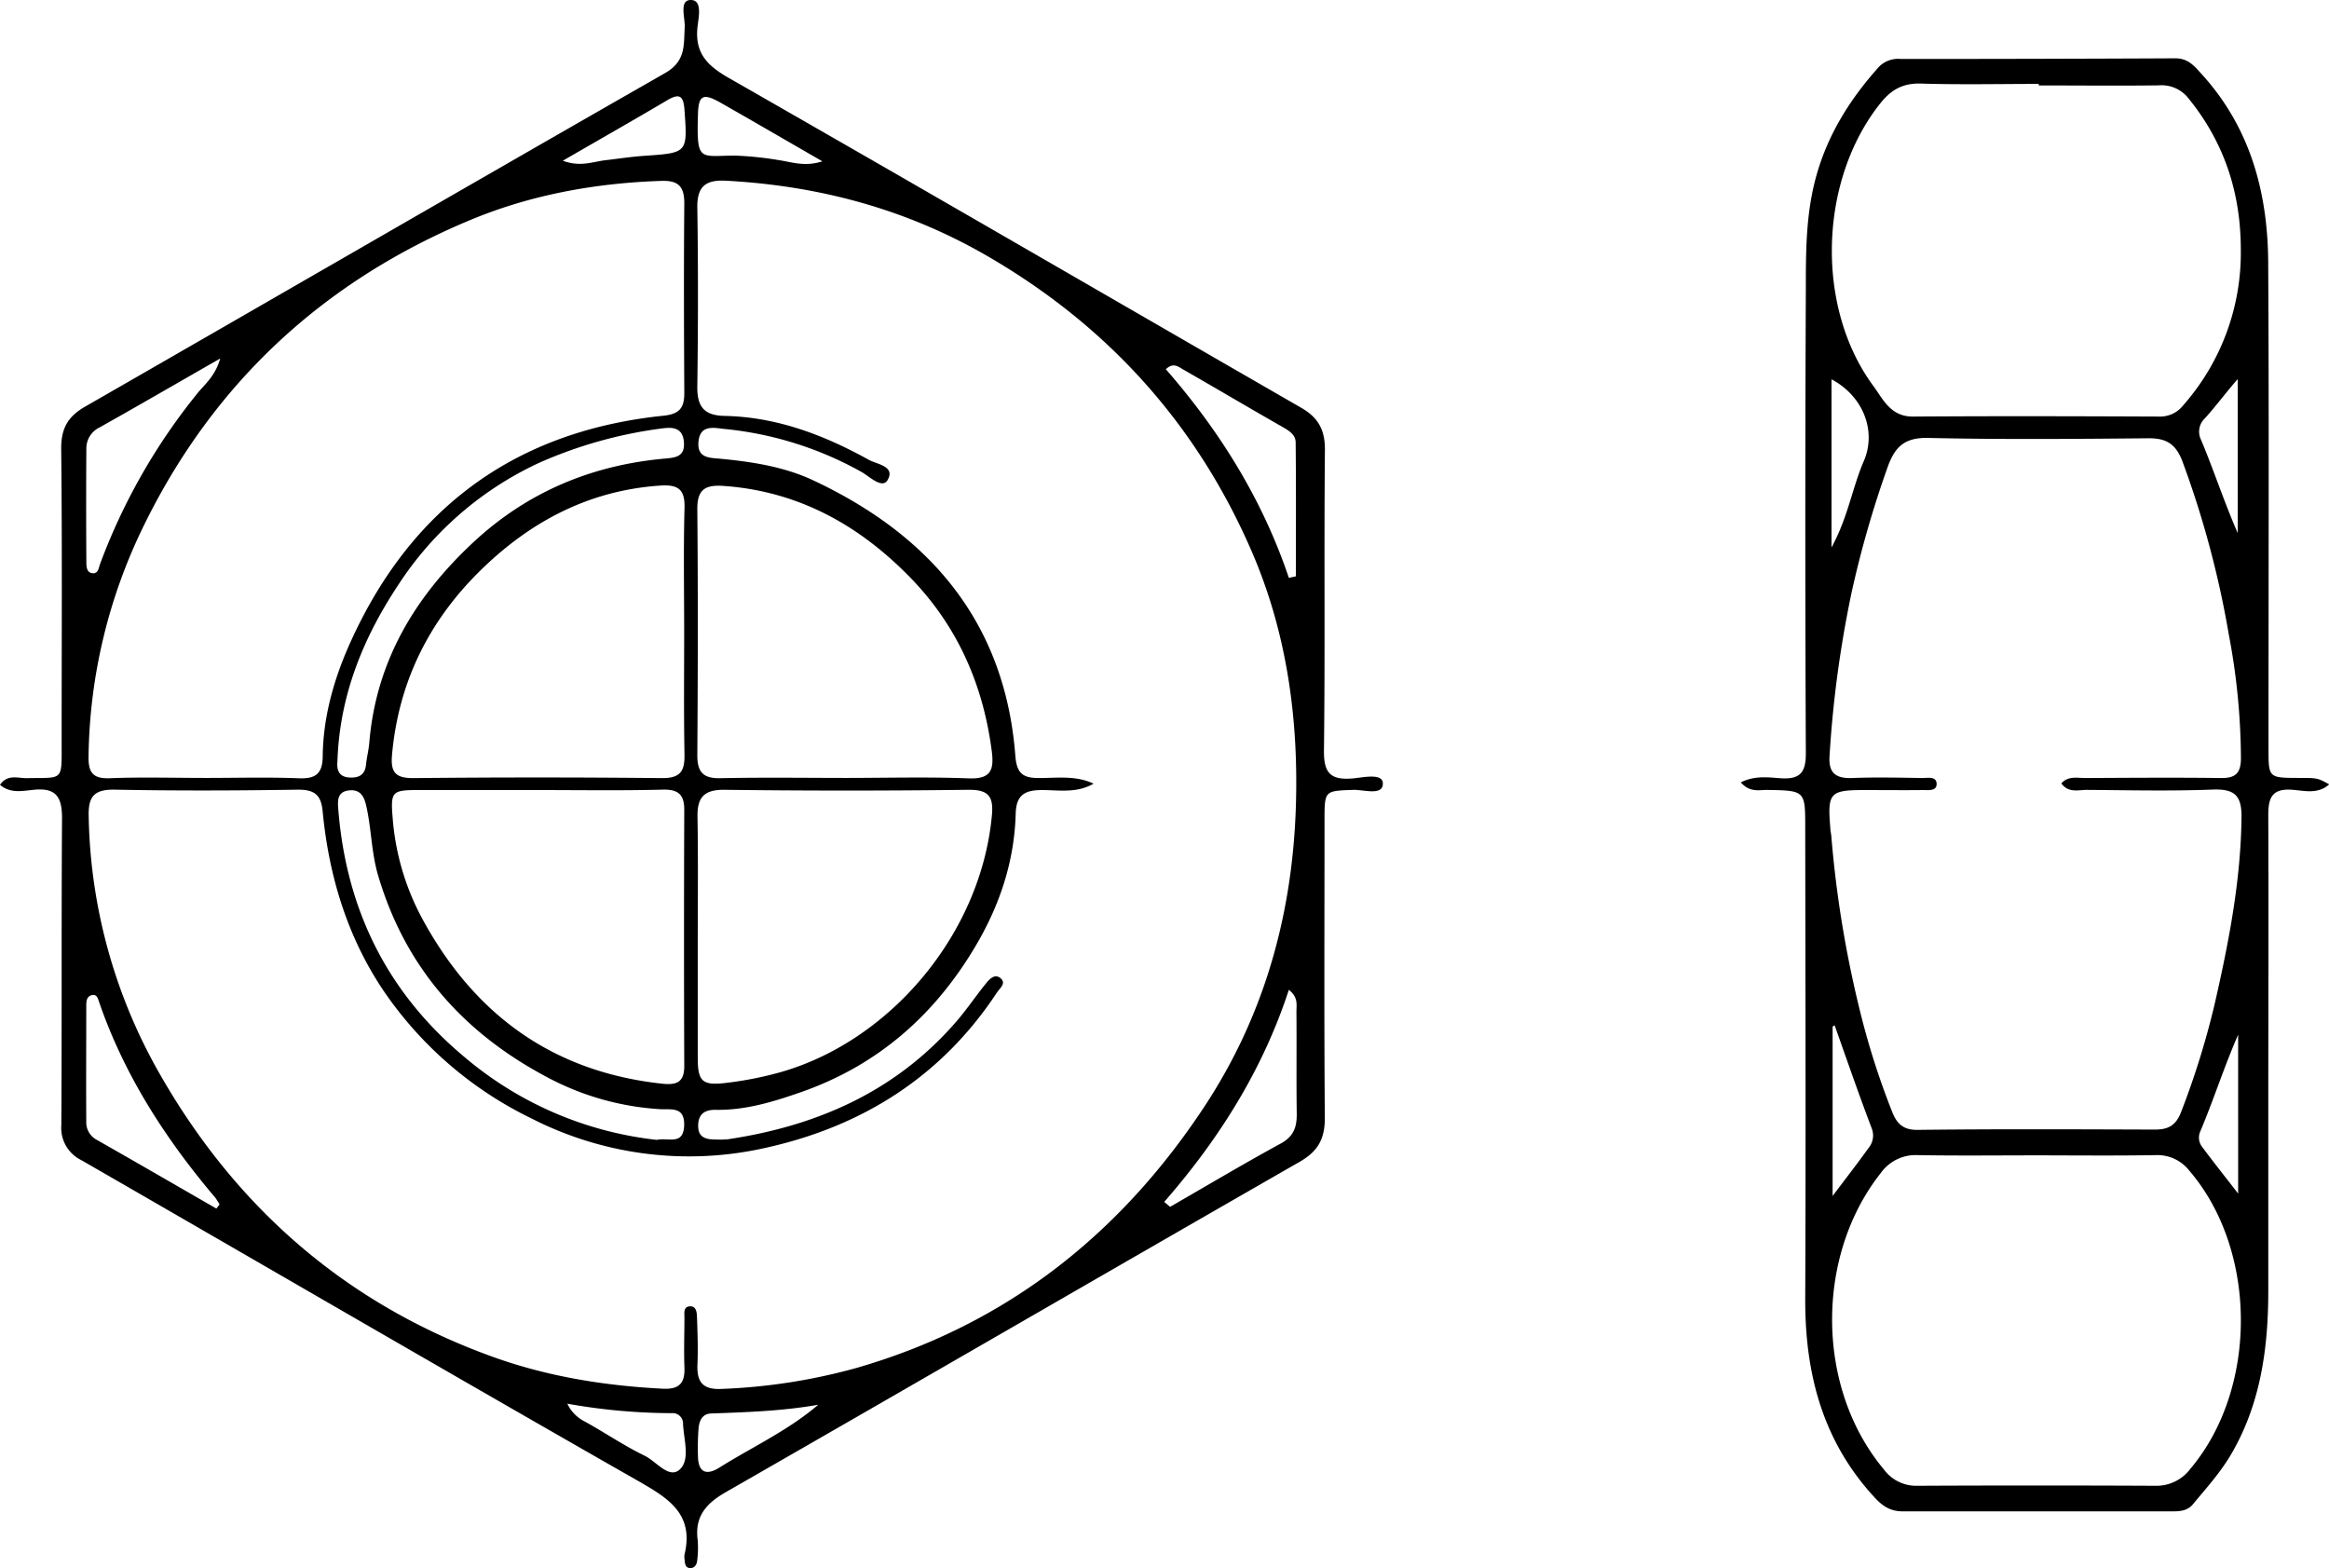 <svg id="Ebene_3" data-name="Ebene 3" xmlns="http://www.w3.org/2000/svg" viewBox="0 0 533.19 358.95"><g id="_0SuAq1.tif" data-name="0SuAq1.tif"><path d="M168.47,299.8c1.75-2.52,4.12-1.49,6.11-1.53,8.51-.17,8,.88,8-8.21,0-22.44.14-44.88-.1-67.32,0-4.64,1.6-7.29,5.5-9.53,44.27-25.42,88.42-51,132.76-76.35,4.75-2.71,4.25-6.35,4.48-10.45.13-2.22-1.35-6.29,1.42-6.27s1.7,4.18,1.49,6.38c-.56,5.91,2.38,8.72,7.26,11.51,43.75,25,87.33,50.32,131,75.47,3.88,2.24,5.44,5.06,5.4,9.66-.22,22.94.06,45.88-.22,68.81-.06,5.16,1.54,6.78,6.53,6.37,2.4-.2,7-1.32,6.95,1.19,0,2.85-4.4,1.34-6.83,1.43-6.47.25-6.52.11-6.52,6.88,0,22.77-.11,45.54.07,68.32,0,4.74-1.62,7.57-5.76,9.94-43.85,25.15-87.57,50.51-131.43,75.65-4.56,2.62-7.13,5.66-6.37,11.06a23.21,23.21,0,0,1-.12,4.48c-.06.89-.51,1.73-1.42,1.8-1.4.1-1.39-1.1-1.49-2.08a3.3,3.3,0,0,1,0-1c2.28-9.53-4-13.07-11-17.07-42.47-24.23-84.73-48.82-127.09-73.22a8.2,8.2,0,0,1-4.58-8c.14-23.44,0-46.88.16-70.31,0-5-1.49-7-6.57-6.46C173.63,301.19,170.82,301.83,168.47,299.8Zm250.35-.27C415,301.77,410.91,301,407,301s-5.86,1.11-6,5.32c-.28,11-3.68,21.14-9.29,30.56-9.41,15.82-22.47,27.23-40,33.32-6.29,2.19-12.64,4.12-19.4,4-2.69-.05-4.07,1.14-4,3.87S330.5,381,332.6,381a18.74,18.74,0,0,0,2.49-.06c20.51-3.06,38.54-11,52.36-27,2.38-2.76,4.42-5.81,6.72-8.64.8-1,2-2.32,3.31-1.27,1.47,1.19-.09,2.28-.79,3.34C384.06,366.53,366,377.92,344,382.84a79.31,79.31,0,0,1-53.82-6.65,86.65,86.65,0,0,1-33.92-29.28c-8.28-12.3-12.5-26.25-13.92-41-.35-3.71-1.74-5-5.59-5-14,.22-28,.27-41.92,0-4.62-.1-6.16,1.39-6.06,5.94a123,123,0,0,0,15.63,58c17.5,31.22,42.9,53.63,76.82,65.87,12.57,4.54,25.65,6.64,39,7.32,3.76.19,5.09-1.29,4.94-4.89-.15-3.82,0-7.64,0-11.47,0-.91-.24-2.26,1-2.47,1.64-.26,1.83,1.21,1.87,2.32.13,3.65.26,7.31.11,11-.17,4,1.26,5.76,5.48,5.56a134,134,0,0,0,30.92-4.8c34-9.8,60.12-30.32,79.48-59.56,14.61-22.05,21-46.63,21.2-73,.17-18.65-2.68-36.83-10-53.92-12.62-29.41-33.07-52.1-60.89-68.16-18.51-10.68-38.43-16-59.66-17.14-4.63-.25-6.64,1.28-6.56,6.19.21,13.63.18,27.27,0,40.9-.06,4.56,1.48,6.66,6.26,6.75,11.89.24,22.73,4.36,33,10.05,1.75,1,6.19,1.45,4.29,4.65-1.23,2.06-4.08-.79-5.92-1.85a80.22,80.22,0,0,0-31.57-9.88c-2.25-.25-5.38-1-5.78,2.83s2.39,3.77,4.92,4c7.32.68,14.72,1.85,21.28,4.92,26.8,12.55,44,32.56,46.33,63.1.31,4,1.71,5.1,5.42,5.07C410.49,298.25,414.77,297.61,418.82,299.53Zm-203.31-1.31c7.15,0,14.3-.2,21.44.08,3.87.15,5.35-1.13,5.4-5,.1-9.42,2.76-18.35,6.64-26.79C263,236,286.87,218.75,320.4,215.3c3.73-.38,4.76-1.89,4.73-5.3-.08-14.45-.13-28.9,0-43.35,0-4-1.52-5.23-5.33-5.1-15.07.51-29.78,3.17-43.65,8.95-33.6,14-58.79,37.28-74.81,70.07a123.51,123.51,0,0,0-12.6,52.78c-.06,3.62,1,5.07,4.8,4.94C200.87,298,208.19,298.22,215.51,298.22Zm112.7,36.22c0,9.3,0,18.6,0,27.9,0,5.45,1.11,6.36,6.6,5.68a80,80,0,0,0,12.63-2.52c25-7.24,45.68-31.73,48.12-58.83.39-4.33-.92-5.78-5.42-5.73q-27.92.35-55.82,0c-4.64-.05-6.23,1.71-6.17,6.1C328.31,316.18,328.22,325.31,328.21,334.44Zm33.6-36.22c9.47,0,19-.26,28.42.1,5,.19,5.85-1.81,5.3-6.17-2-15.47-8-29-19-40.14-11.65-11.83-25.44-19.42-42.36-20.63-4.18-.3-6.1.73-6.06,5.33.17,18.77.13,37.54,0,56.31,0,3.81,1.28,5.34,5.23,5.26C342.86,298.08,352.33,298.21,361.81,298.22ZM291.91,301c-9.3,0-18.6,0-27.9,0-5.8,0-6.14.41-5.65,6.35a57.78,57.78,0,0,0,6.8,23.13c11.85,21.83,29.74,35,54.83,37.73,3.11.34,5.15-.11,5.13-4q-.11-29.37,0-58.75c0-3.41-1.38-4.62-4.8-4.56C310.85,301.15,301.38,301,291.91,301Zm33.19-36.18c0-9.47-.18-19,.08-28.41.13-4.36-1.58-5.38-5.59-5.11-16.38,1.11-29.86,8.32-41.29,19.58-11.73,11.57-18.63,25.57-20.09,42.14-.33,3.81.73,5.28,4.86,5.24q28.44-.29,56.87,0c4.35.05,5.32-1.61,5.23-5.54C325,283.47,325.1,274.16,325.1,264.86Zm-6.16,116.23c2.67-.49,6,1.31,6.16-3.31.11-4.37-3-3.54-5.51-3.69a62.77,62.77,0,0,1-25.67-7.22c-19.17-10.09-32.61-25.06-38.87-46.23-1.59-5.36-1.53-10.82-2.77-16.14-.52-2.24-1.5-3.69-4-3.37s-2.53,2.16-2.38,4.1c1.77,22.92,11.06,42,28.83,56.86A81.86,81.86,0,0,0,318.94,381.09Zm-73.22-86.62c-.2,2,.35,3.59,2.8,3.7,2.13.1,3.53-.61,3.75-3,.17-1.65.6-3.27.74-4.92,1.54-18.68,10.48-33.53,23.9-46,12.33-11.45,27.06-17.6,43.77-19.09,2.5-.22,4.68-.45,4.35-3.89s-2.89-3.29-5.12-3a101.23,101.23,0,0,0-28.06,7.88,77.11,77.11,0,0,0-32.25,28C251.47,266.38,246.18,279.6,245.72,294.47ZM218,396.8l.73-.92a11.22,11.22,0,0,0-1-1.6C206.4,380.91,197,366.39,191.22,349.7c-.32-.91-.53-2.14-1.88-1.71-1.13.36-1.12,1.58-1.12,2.55,0,8.8-.06,17.61,0,26.41a4.5,4.5,0,0,0,2.37,4.1C199.76,386.26,208.87,391.54,218,396.8Zm.9-194.6C209,207.86,200.16,213,191.24,218a5.31,5.31,0,0,0-3,4.78q-.09,13,0,25.9c0,1.1,0,2.61,1.52,2.69,1.19.07,1.31-1.25,1.64-2.18a138.59,138.59,0,0,1,22-38.68C215.13,208.27,217.68,206.45,218.89,202.2ZM435,395.28l1.35,1.13c8.41-4.85,16.76-9.82,25.28-14.47,3-1.62,3.75-3.77,3.71-6.84-.11-7.79,0-15.57-.07-23.36,0-1.54.46-3.31-1.74-5C457.54,365.08,447.54,380.91,435,395.28Zm28.5-142.85,1.64-.36c0-10.22.06-20.43-.05-30.65,0-1.78-1.56-2.72-3.09-3.59-7.61-4.34-15.15-8.81-22.75-13.16-1-.58-2.22-1.63-3.87,0C447.73,218.82,457.51,234.52,463.54,252.43ZM355.8,441.71c-8.15,1.44-16.35,1.71-24.55,2-2.06.08-2.72,1.75-2.86,3.47a60,60,0,0,0-.13,6.43c.1,3.69,2,4.29,4.87,2.51C340.64,451.39,348.78,447.7,355.8,441.71Zm.94-284.64c-8.36-4.82-15.8-9.15-23.29-13.41-4-2.27-5.07-1.76-5.19,2.59-.33,11.09.34,9.54,8.38,9.51a75.32,75.32,0,0,1,9.9,1C349.59,157.18,352.59,158.4,356.74,157.07Zm-58.39,284.4a8.67,8.67,0,0,0,4,4.08c4.62,2.55,9,5.55,13.74,7.85,2.65,1.29,5.55,5.38,8,3.13s.9-6.89.75-10.48a2.37,2.37,0,0,0-2.6-2.41A138.08,138.08,0,0,1,298.35,441.47Zm-1-284.53c4,1.49,6.87.2,9.77-.13s5.92-.81,8.9-1c9.91-.69,9.85-.65,9.15-10.55-.22-3-1-3.93-3.92-2.19C313.57,147.62,305.83,152,297.31,156.94Z" transform="translate(-168.47 -120.14)"/><path d="M567,299.24c3.3-1.64,6.36-1.12,9.23-.94,4.39.27,5.68-1.38,5.66-5.74q-.24-53.12,0-106.22c0-8.77,0-17.5,2.46-26.15,2.71-9.55,7.78-17.5,14.26-24.74a6.15,6.15,0,0,1,5-1.81q31.43,0,62.86-.15c3,0,4.39,1.81,6.07,3.65,11.12,12.24,15.11,27.1,15.2,43.09.21,37.07.06,74.14.07,111.21,0,6.76,0,6.76,6.83,6.78,4.37,0,4.37,0,7.07,1.47-2.63,2.36-5.78,1.43-8.53,1.24-4.82-.34-5.43,2.15-5.42,6,.09,23.1,0,46.21,0,69.32,0,13.13,0,26.26,0,39.39S686,441.79,679,453.48c-2.42,4-5.53,7.43-8.48,11-1.32,1.6-3.15,1.64-5,1.64q-30.71,0-61.39,0c-2.72,0-4.51-1.05-6.38-3.06-11.91-12.81-16-28.19-16-45.25.15-36.07.05-72.14,0-108.21,0-8.51,0-8.49-8.84-8.63C571.08,301,569,301.53,567,299.24Zm73.36.26c1.59-1.81,3.69-1.25,5.56-1.26,10.31-.05,20.62-.13,30.93,0,3.46.06,4.64-1.12,4.65-4.59a154.31,154.31,0,0,0-2.77-28.21,221.45,221.45,0,0,0-10.66-39.78c-1.55-4-3.76-5.22-7.79-5.19-16.8.15-33.6.3-50.39-.08-5.36-.12-7.6,2-9.27,6.67a238,238,0,0,0-8.23,28.6,256.49,256.49,0,0,0-5.07,37.46c-.29,4,1.42,5.27,5.23,5.12,5.31-.21,10.64-.08,16,0,1.25,0,3.21-.44,3.28,1.29S610,301,608.71,301c-4.49.05-9,0-13.48,0-7.84,0-8.41.64-7.74,8.63,0,.66.19,1.32.24,2A252.48,252.48,0,0,0,594,350.4a176.93,176.93,0,0,0,7.62,24.17c1,2.58,2.37,4.25,5.78,4.22,18.13-.21,36.26-.13,54.39-.07,3,0,4.8-.87,6-4a187.31,187.31,0,0,0,7.67-24.64c3.23-14.09,6-28.24,6.17-42.8.07-5.1-1.63-6.58-6.62-6.39-9.63.37-19.29.14-28.93.07C644.15,301,642,301.66,640.4,299.5Zm-5.15-159.8v-.35c-9,0-18,.2-26.94-.08-4.13-.13-6.81,1.38-9.3,4.49-14.07,17.61-15,46.63-1.62,64.74,2.21,3,3.91,7,9,7,18.8-.13,37.6-.08,56.41,0a6.7,6.7,0,0,0,5.55-2.61,52.79,52.79,0,0,0,13.16-35.59c0-12.91-3.73-24.44-11.89-34.53a7.82,7.82,0,0,0-6.87-3.09C653.56,139.8,644.4,139.7,635.25,139.7ZM635,384.62c-9.15,0-18.3.11-27.44-.05a9.79,9.79,0,0,0-8.52,4.11c-14.94,18.86-15,49.06.74,67.87a9.17,9.17,0,0,0,7.65,3.71q27.2-.13,54.39,0a9.72,9.72,0,0,0,8.11-3.89c15.49-18.37,15.39-50-.23-68.22a9.28,9.28,0,0,0-7.75-3.58C652.93,384.72,643.94,384.63,635,384.62Zm-46.48-29.78-.5.3v38.78c3.24-4.31,5.78-7.55,8.16-10.9a4.48,4.48,0,0,0,.79-4.59C594,370.62,591.27,362.71,588.48,354.84Zm-.75-109.39c3.76-6.84,4.73-13.6,7.38-19.73,3-6.93-.15-14.91-7.38-18.75ZM680.86,357c-3.24,7.41-5.61,14.91-8.67,22.15a3.46,3.46,0,0,0,.3,3.36c2.56,3.46,5.25,6.83,8.37,10.86Zm-.1-114.83V206.92c-2.77,3.17-5,6.21-7.53,9a4.16,4.16,0,0,0-1,4.59C675.23,227.58,677.59,234.92,680.76,242.16Z" transform="translate(-168.47 -120.14)"/></g></svg>